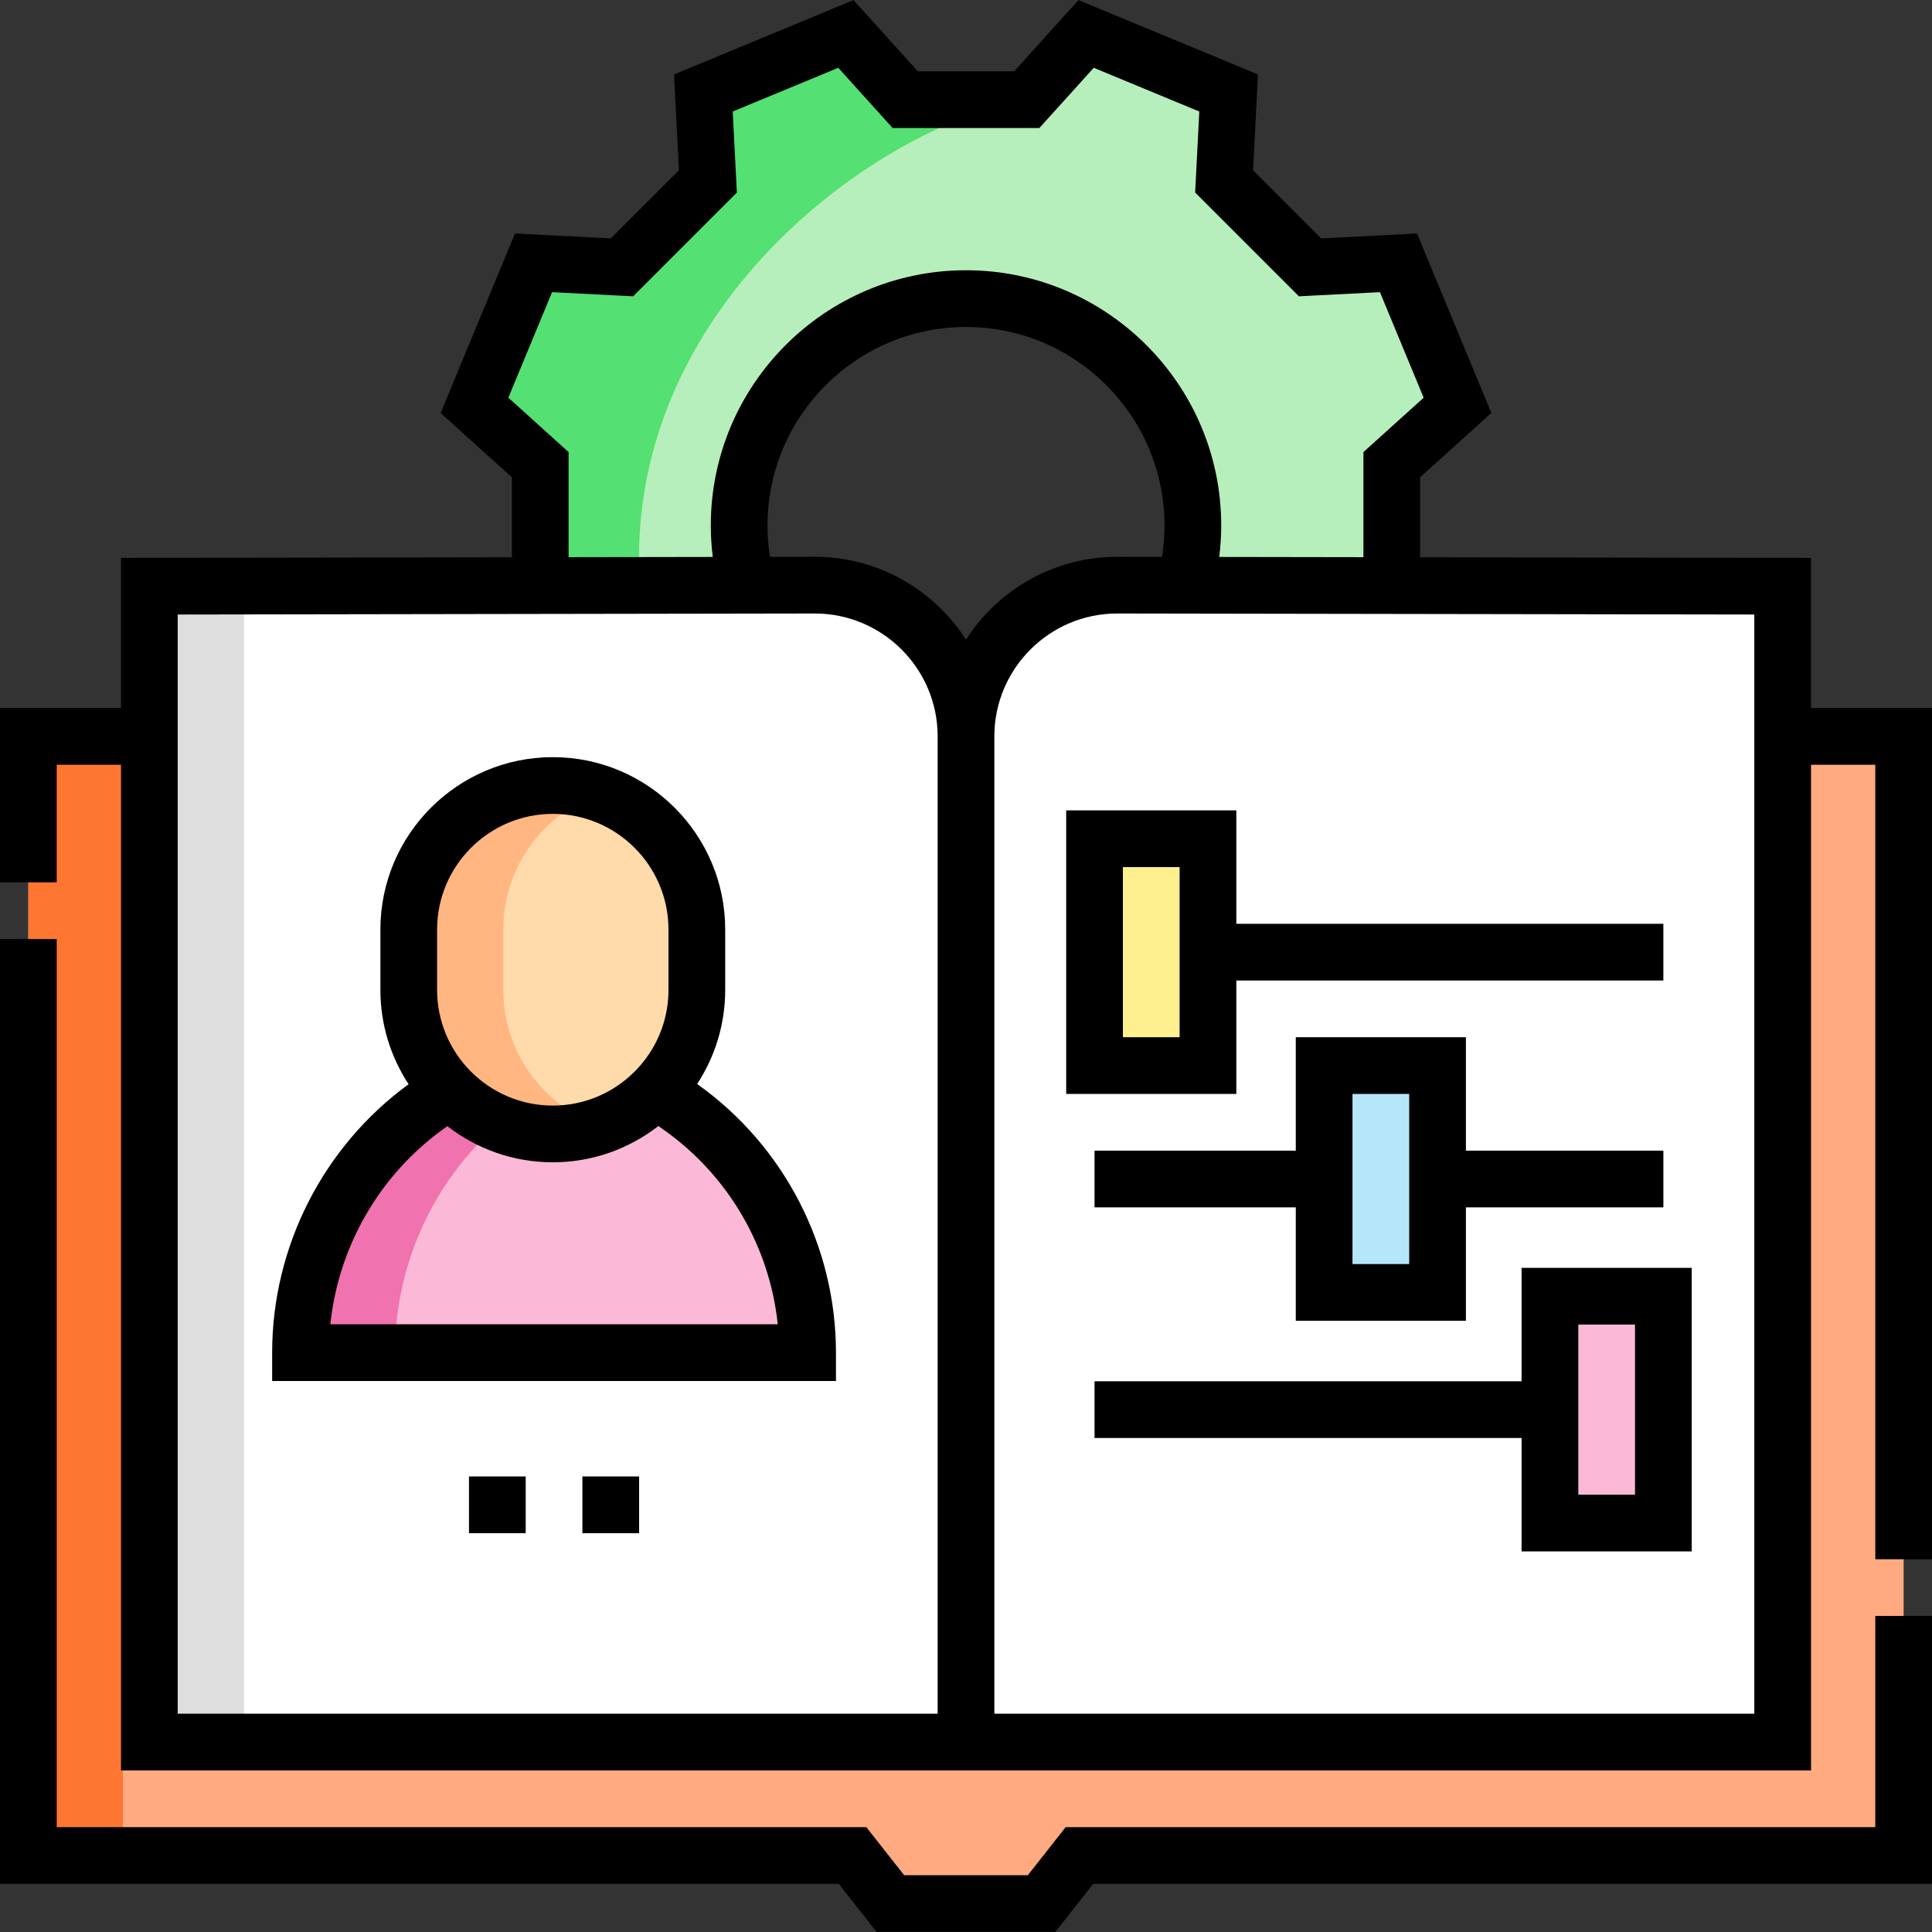 <?xml version="1.0" encoding="UTF-8"?> <svg xmlns="http://www.w3.org/2000/svg" id="Layer_1" viewBox="0 0 511 511"><rect x="0" y="0" width="511" height="511" fill="#333333" stroke="none"/><g><g><path d="m142.886 155.048 54.736-.255c-1.374-5.041-2.122-10.34-2.122-15.816 0-33.137 26.863-60 60-60s60 26.863 60 60c0 5.476-.748 10.775-2.122 15.816l54.736.088v-31.975l17.386-15.696c-7.797-18.823-7.817-18.871-15.613-37.694l-23.393 1.195c-9.072-9.072-13.655-13.655-22.727-22.727l1.195-23.393c-18.823-7.797-18.871-7.817-37.694-15.613l-15.697 17.386h-32.141l-15.697-17.387c-18.823 7.797-18.871 7.817-37.694 15.613l1.195 23.393c-9.072 9.072-13.655 13.655-22.727 22.727l-23.393-1.195c-7.797 18.823-7.817 18.871-15.613 37.694l17.386 15.697v32.142z" fill="#b6efbb"></path><path d="m45.5 194.765h-38v296h218l10 12.713h40l10-12.713h218v-296h-38z" fill="#ffaa81"></path><path d="m295.5 154.765c-22.091 0-40 17.909-40 40 0-22.091-17.909-40-40-40l-176 .284v305.716h432v-305.717z" fill="#fff"></path><path d="m180.219 292.95-6.584-4.696h-.003c-6.93 7.187-16.65 11.664-27.422 11.664-10.772 0-20.492-4.477-27.422-11.664h-.003l-6.11 4.431c-20.852 15.122-33.196 39.321-33.196 65.08h134.125c.001-25.731-12.435-49.875-33.385-64.815z" fill="#fbb9d7"></path><path d="m289.5 221.838h30v60h-30z" fill="#feef8f"></path><path d="m409.947 342.837h30v60h-30z" fill="#fbb9d7"></path><path d="m350.223 281.837h30v60h-30z" fill="#b6e6fa"></path><path d="m146.21 299.918c-21.042 0-38.099-17.058-38.099-38.099v-15.955c0-21.042 17.058-38.099 38.099-38.099 21.042 0 38.099 17.058 38.099 38.099v15.955c0 21.042-17.057 38.099-38.099 38.099z" fill="#ffdaaa"></path><path d="m7.5 194.765h25v296h-25z" fill="#fe7732"></path><path d="m64.5 155.008-25 .04v305.717h25z" fill="#dededf"></path><path d="m133.111 261.819v-15.955c0-16.661 10.7-30.815 25.599-35.99-3.917-1.36-8.12-2.109-12.5-2.109-21.042 0-38.099 17.057-38.099 38.099v15.955c0 21.042 17.058 38.099 38.099 38.099 4.38 0 8.583-.749 12.5-2.109-14.899-5.174-25.599-19.329-25.599-35.99z" fill="#ffb680"></path><path d="m132.033 297.176c-5.033-2.023-9.541-5.08-13.245-8.922h-.003l-6.11 4.431c-20.852 15.122-33.196 39.321-33.196 65.08h25c.001-23.342 10.136-45.402 27.554-60.589z" fill="#f072ae"></path><path d="m169.245 154.893c-4.745-72.88 62.659-121.639 102.326-128.529.711-2.45-32.564 2.314-31.726 0h-.416l-15.696-17.387c-18.823 7.797-18.871 7.817-37.694 15.613l1.195 23.393c-9.072 9.072-13.655 13.655-22.727 22.727l-23.393-1.195c-7.797 18.823-7.817 18.871-15.613 37.694l17.386 15.697v32.142z" fill="#54e072"></path></g><g><path d="m124.042 390.51h15v15h-15z"></path><path d="m154.042 390.51h15v15h-15z"></path></g><g><path d="m496 483.268h-214.143l-10 12.71h-32.715l-10-12.71h-214.142v-234.901h-15v249.901h221.858l10 12.71h47.285l10-12.71h221.857v-70.861h-15z"></path><path d="m479 187.268v-39.708l-103.387-.166v-21.154l18.842-17.011-19.665-47.472-25.351 1.294-18.013-18.013 1.294-25.351-47.472-19.665-17.011 18.842h-25.475l-17.01-18.842-47.474 19.665 1.295 25.351-18.013 18.013-25.351-1.294-19.664 47.473 18.841 17.011v21.153l-103.386.166v39.708h-32v46.1h15v-31.1h17v265.997h447v-265.997h17v210.14h15v-225.14zm-344.545-82.078 11.562-27.914 21.436 1.095 27.441-27.44-1.095-21.437 27.914-11.562 14.383 15.932h38.808l14.384-15.932 27.914 11.562-1.095 21.437 27.44 27.44 21.437-1.095 11.562 27.914-15.932 14.384v27.795l-38.131-.061c.339-2.753.518-5.534.518-8.33 0-37.22-30.28-67.5-67.5-67.5s-67.5 30.28-67.5 67.5c0 2.796.178 5.578.517 8.33l-38.131.061v-27.795zm113.545 348.075h-201v-290.729l168.5-.271c17.92 0 32.5 14.579 32.5 32.5zm7.5-284.093c-8.455-13.165-23.229-21.907-40.012-21.907l-11.83.019c-.434-2.73-.657-5.507-.657-8.306 0-28.948 23.551-52.5 52.5-52.5 28.948 0 52.5 23.552 52.5 52.5 0 2.798-.224 5.575-.658 8.306l-11.831-.019h-.012c-16.774 0-31.547 8.742-40 21.907zm208.5 284.093h-201v-258.5c0-17.917 14.574-32.495 32.49-32.5l168.51.271z"></path><path d="m184.574 286.843-.186-.133c4.686-7.163 7.422-15.711 7.422-24.891v-15.955c0-25.144-20.456-45.6-45.599-45.6s-45.599 20.456-45.599 45.6v15.955c0 9.203 2.75 17.772 7.458 24.946-22.601 16.492-36.089 43.013-36.089 70.999v7.5h149.125v-7.5c-.001-28.094-13.657-54.608-36.532-70.921zm-68.963-40.979c0-16.873 13.727-30.6 30.599-30.6s30.599 13.727 30.599 30.6v15.955c0 16.872-13.727 30.599-30.599 30.599-16.872 0-30.599-13.727-30.599-30.599zm-28.241 104.401c2.132-20.452 12.9-39.318 29.708-51.509l1.241-.9c7.716 5.986 17.391 9.562 27.891 9.562 10.517 0 20.206-3.589 27.929-9.593l1.725 1.23c16.886 12.042 27.704 30.798 29.848 51.209h-118.342z"></path><path d="m282 214.338v75h45v-30h112.947v-15h-112.947v-30zm30 60h-15v-45h15z"></path><path d="m402.447 365.338h-112.947v15h112.947v30h45v-75h-45zm15-15h15v45h-15z"></path><path d="m387.724 274.338h-45v30h-53.224v15h53.224v30h45v-30h52.227v-15h-52.227zm-15 60h-15v-45h15z"></path></g></g><g></g><g></g><g></g><g></g><g></g><g></g><g></g><g></g><g></g><g></g><g></g><g></g><g></g><g></g><g></g></svg> 